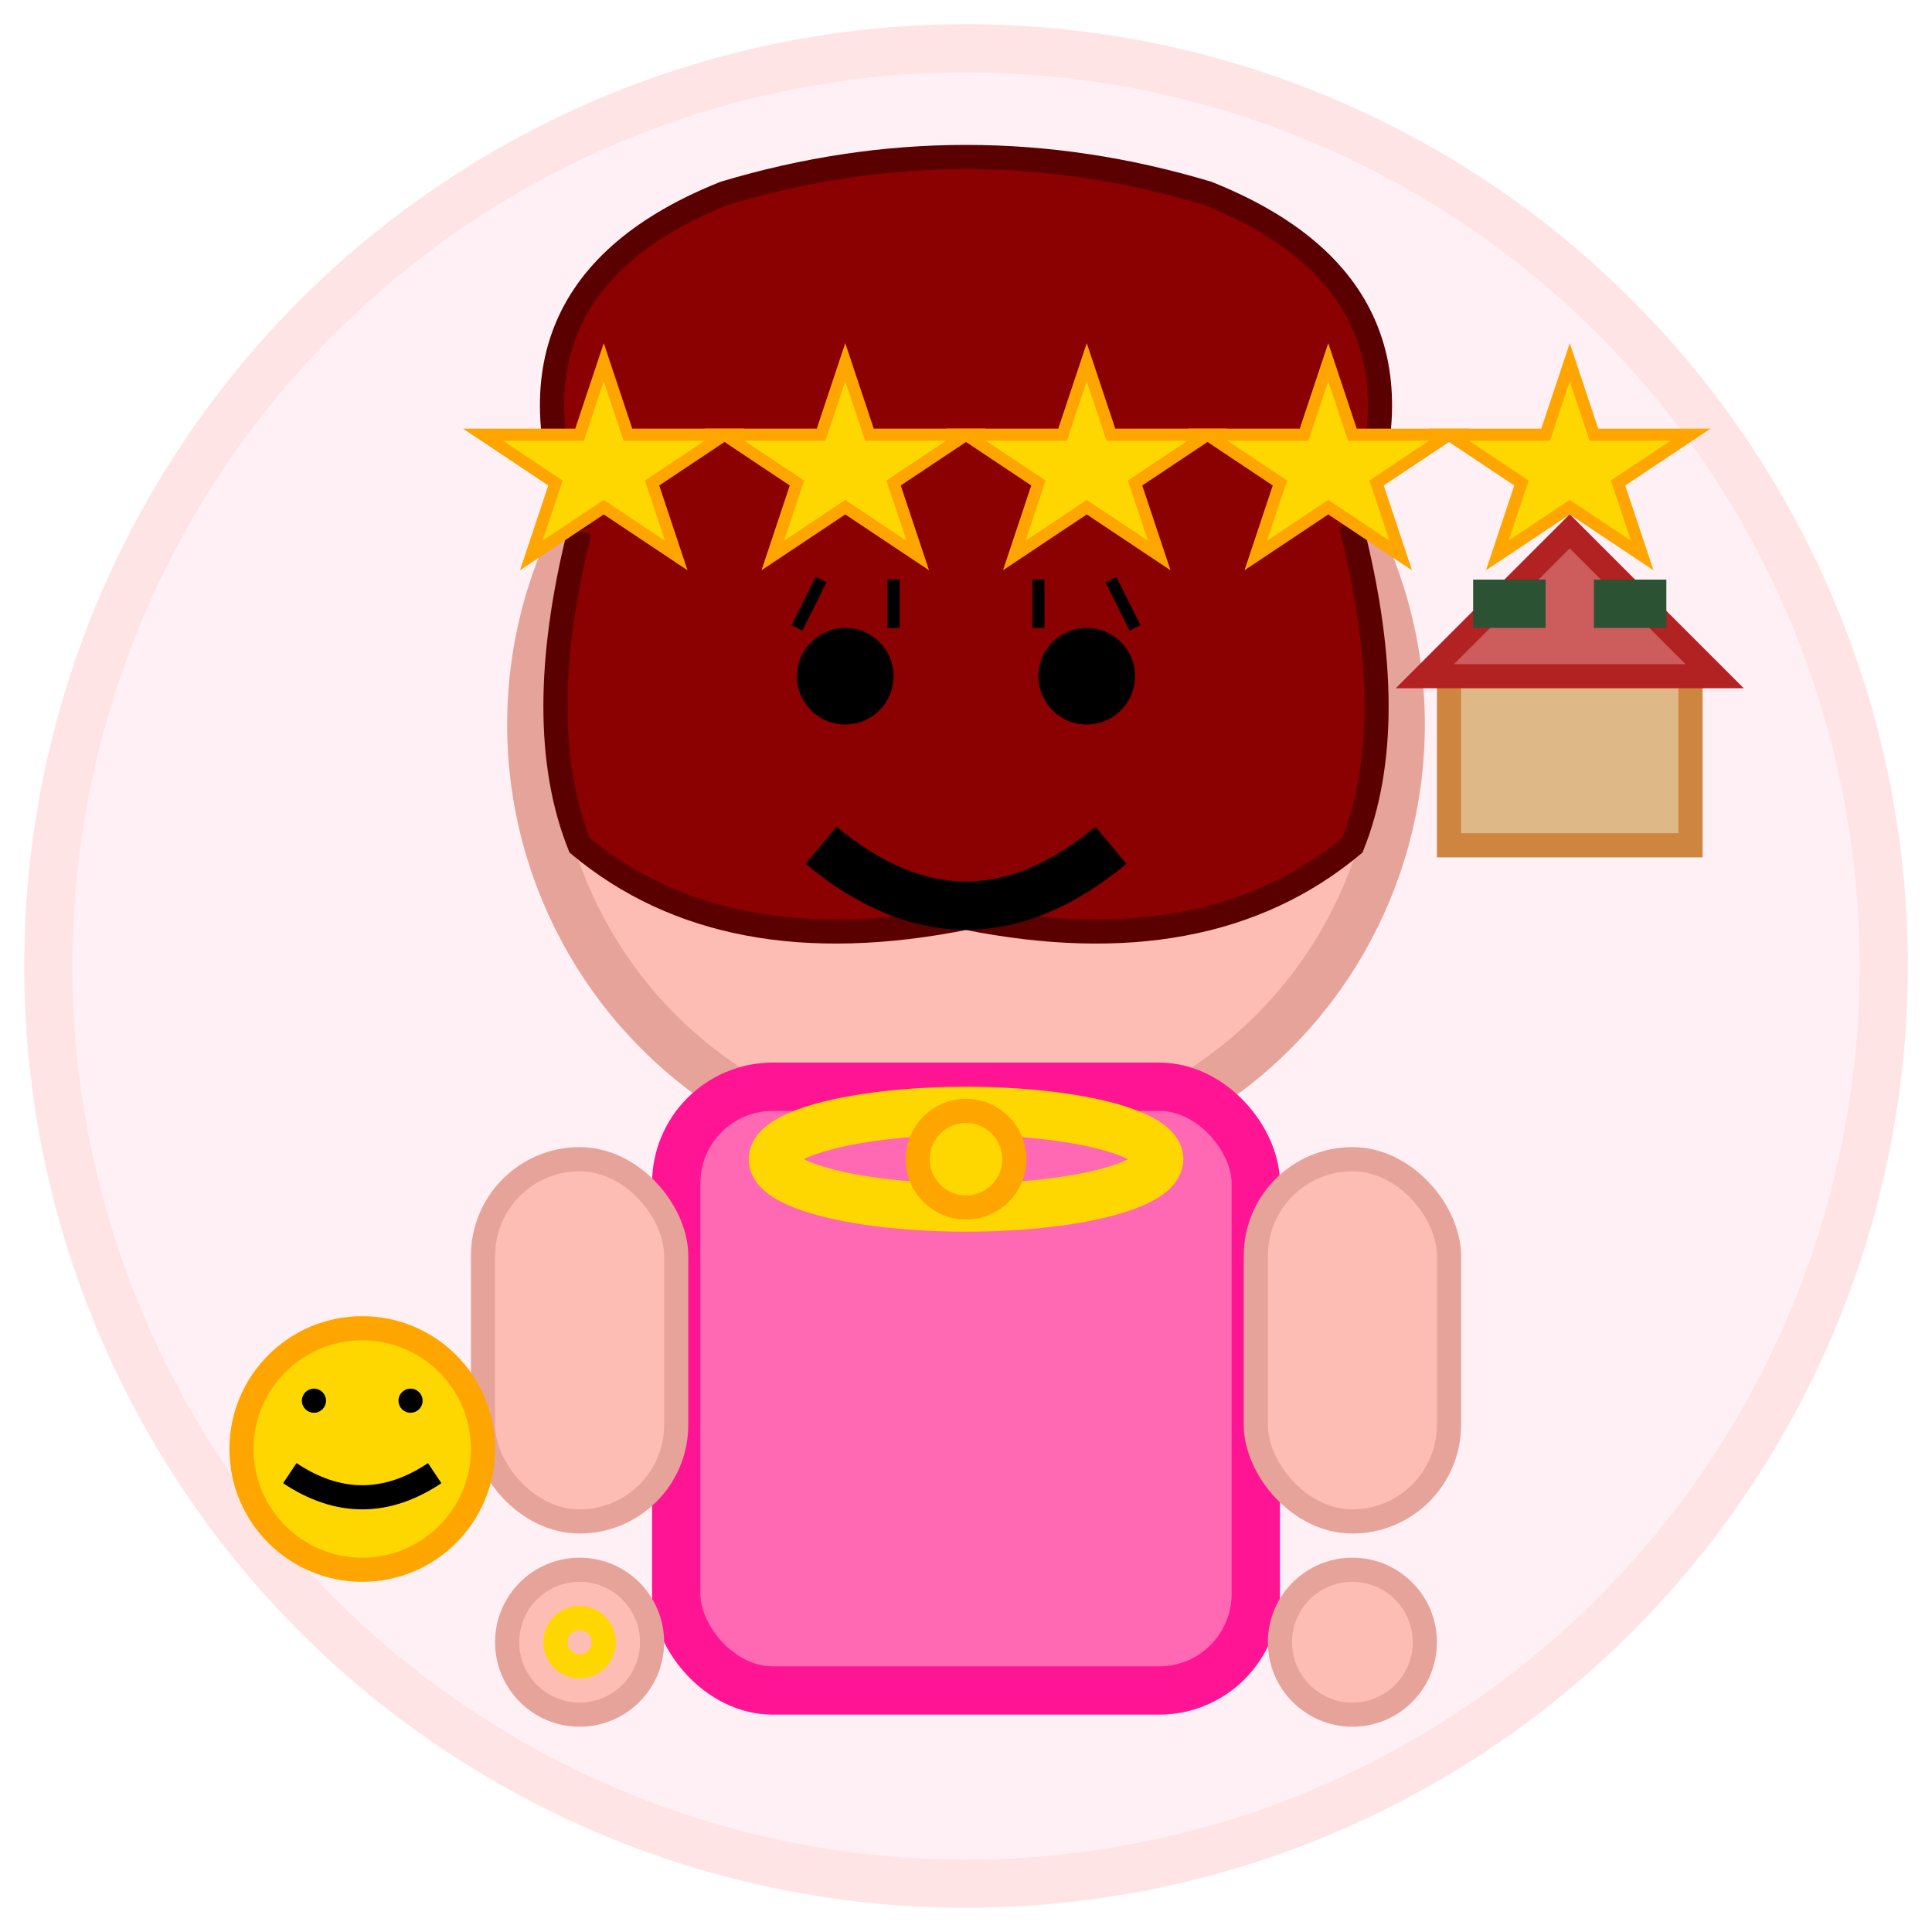 <svg width="80" height="80" viewBox="0 0 80 80" xmlns="http://www.w3.org/2000/svg">
  <defs>
    <filter id="testSketch2">
      <feTurbulence baseFrequency="0.03" numOctaves="2" result="noise" seed="14"/>
      <feDisplacementMap in="SourceGraphic" in2="noise" scale="0.5"/>
    </filter>
  </defs>
  
  <!-- Background circle -->
  <circle cx="40" cy="40" r="38" fill="#FFF0F5" stroke="#FFE4E6" stroke-width="2" filter="url(#testSketch2)"/>
  
  <!-- Person (Anna Nowak from Gdansk) -->
  <g transform="translate(40, 40)" filter="url(#testSketch2)">
    <!-- Head -->
    <circle cx="0" cy="-10" r="18" fill="#FDBCB4" stroke="#E6A39A" stroke-width="2"/>
    
    <!-- Hair (woman with longer hair) -->
    <path d="M-16 -18 Q-20 -28 -10 -32 Q0 -35 10 -32 Q20 -28 16 -18 Q18 -10 16 -5 Q10 0 0 -2 Q-10 0 -16 -5 Q-18 -10 -16 -18" fill="#8B0000" stroke="#5B0000" stroke-width="1"/>
    
    <!-- Eyes -->
    <circle cx="-5" cy="-12" r="2" fill="black"/>
    <circle cx="5" cy="-12" r="2" fill="black"/>
    
    <!-- Eyelashes -->
    <g stroke="black" stroke-width="0.5">
      <line x1="-7" y1="-14" x2="-6" y2="-16"/>
      <line x1="-3" y1="-14" x2="-3" y2="-16"/>
      <line x1="3" y1="-14" x2="3" y2="-16"/>
      <line x1="7" y1="-14" x2="6" y2="-16"/>
    </g>
    
    <!-- Smile -->
    <path d="M-6 -5 Q0 0 6 -5" stroke="black" stroke-width="2" fill="none"/>
    
    <!-- Body (casual sweater) -->
    <rect x="-12" y="5" width="24" height="25" fill="#FF69B4" stroke="#FF1493" stroke-width="2" rx="4"/>
    
    <!-- Necklace -->
    <ellipse cx="0" cy="8" rx="8" ry="2" fill="none" stroke="#FFD700" stroke-width="2"/>
    <circle cx="0" cy="8" r="2" fill="#FFD700" stroke="#FFA500" stroke-width="1"/>
    
    <!-- Arms -->
    <rect x="-20" y="8" width="8" height="15" fill="#FDBCB4" stroke="#E6A39A" stroke-width="1" rx="4"/>
    <rect x="12" y="8" width="8" height="15" fill="#FDBCB4" stroke="#E6A39A" stroke-width="1" rx="4"/>
    
    <!-- Hands -->
    <circle cx="-16" cy="28" r="3" fill="#FDBCB4" stroke="#E6A39A" stroke-width="1"/>
    <circle cx="16" cy="28" r="3" fill="#FDBCB4" stroke="#E6A39A" stroke-width="1"/>
    
    <!-- Ring on finger -->
    <circle cx="-16" cy="28" r="1" fill="none" stroke="#FFD700" stroke-width="1"/>
  </g>
  
  <!-- Home icon -->
  <g transform="translate(60, 20)">
    <polygon points="0,8 5,3 10,8 10,15 0,15" fill="#DEB887" stroke="#CD853F" stroke-width="1"/>
    <polygon points="-1,8 5,2 11,8" fill="#CD5C5C" stroke="#B22222" stroke-width="1"/>
    <!-- Solar panels on roof -->
    <rect x="1" y="4" width="3" height="2" fill="#2c5234"/>
    <rect x="6" y="4" width="3" height="2" fill="#2c5234"/>
  </g>
  
  <!-- Star rating -->
  <g transform="translate(20, 15)" fill="#FFD700" stroke="#FFA500" stroke-width="0.5">
    <polygon points="5,0 6,3 10,3 7,5 8,8 5,6 2,8 3,5 0,3 4,3"/>
    <polygon points="15,0 16,3 20,3 17,5 18,8 15,6 12,8 13,5 10,3 14,3"/>
    <polygon points="25,0 26,3 30,3 27,5 28,8 25,6 22,8 23,5 20,3 24,3"/>
    <polygon points="35,0 36,3 40,3 37,5 38,8 35,6 32,8 33,5 30,3 34,3"/>
    <polygon points="45,0 46,3 50,3 47,5 48,8 45,6 42,8 43,5 40,3 44,3"/>
  </g>
  
  <!-- Happy emoji -->
  <circle cx="15" cy="60" r="5" fill="#FFD700" stroke="#FFA500" stroke-width="1"/>
  <circle cx="13" cy="58" r="0.5" fill="black"/>
  <circle cx="17" cy="58" r="0.5" fill="black"/>
  <path d="M12 61 Q15 63 18 61" stroke="black" stroke-width="1" fill="none"/>
</svg>
